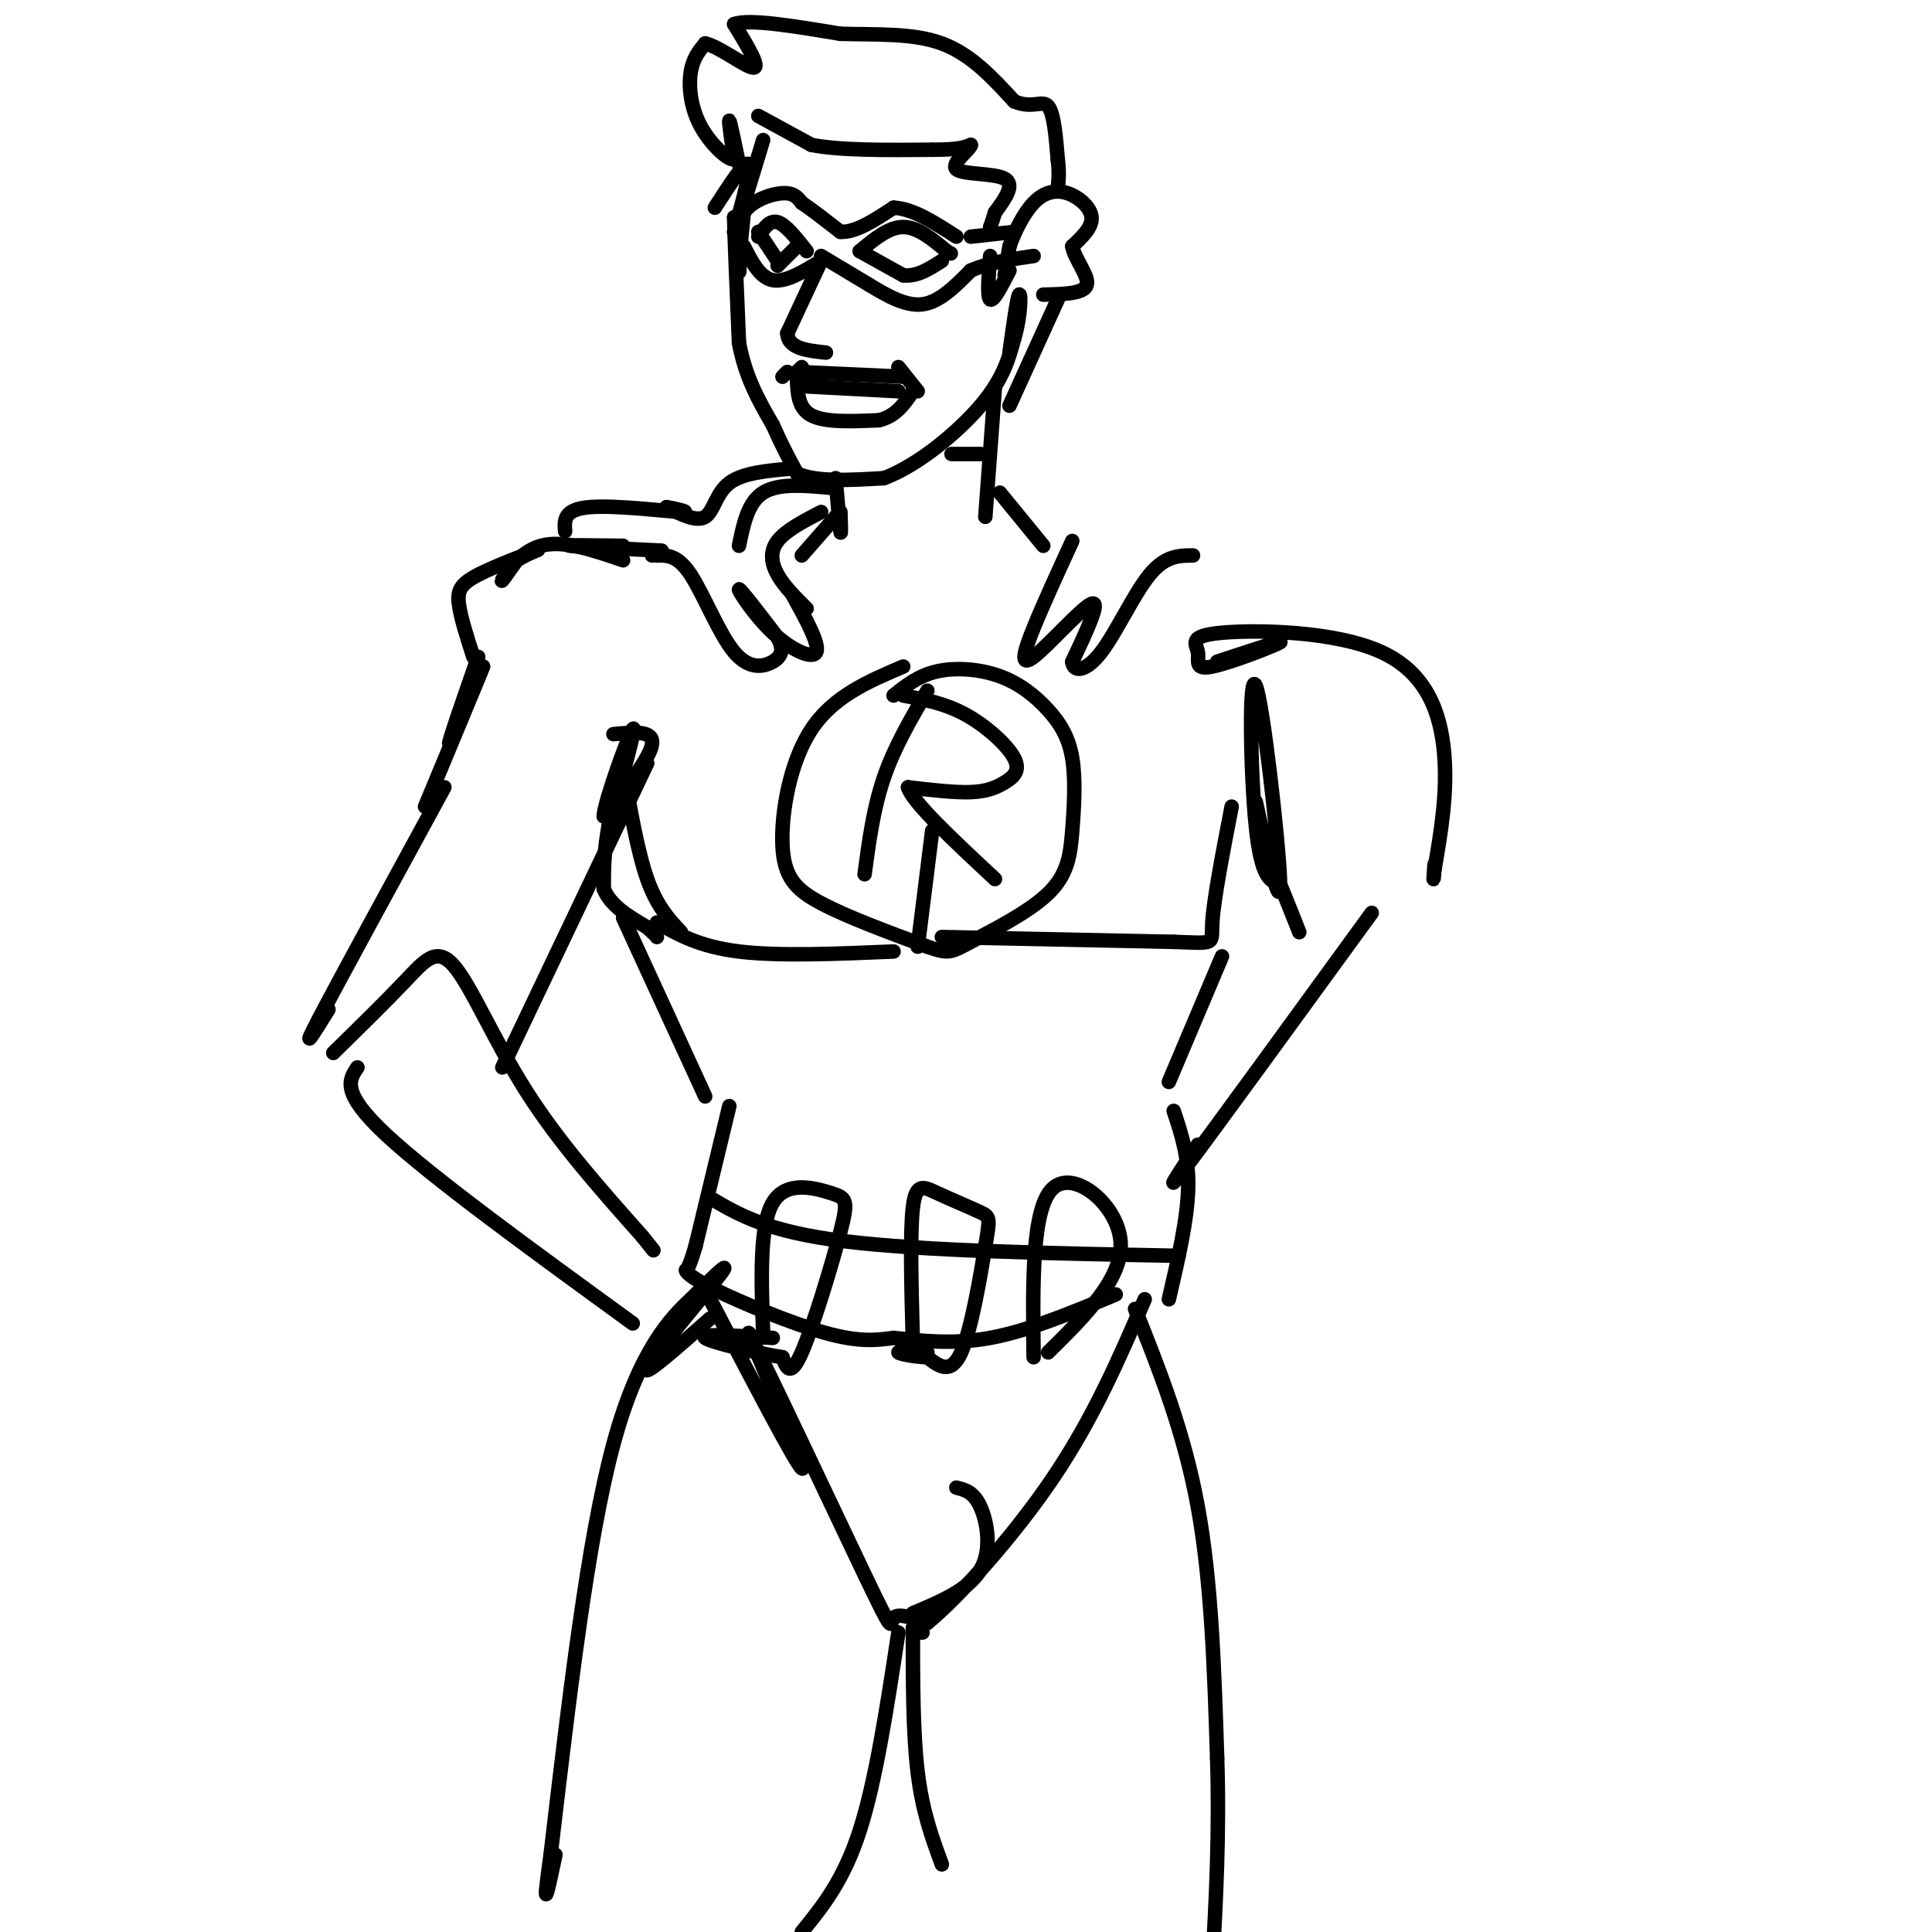 <svg viewBox='0 0 400 400' version='1.1' xmlns='http://www.w3.org/2000/svg' xmlns:xlink='http://www.w3.org/1999/xlink'><g fill='none' stroke='rgb(0,0,0)' stroke-width='3' stroke-linecap='round' stroke-linejoin='round'><path d='M153,52c0.083,2.583 0.167,5.167 0,4c-0.167,-1.167 -0.583,-6.083 -1,-11'/><path d='M152,45c0.000,2.500 0.500,14.250 1,26'/><path d='M153,71c1.333,7.167 4.167,12.083 7,17'/><path d='M160,88c2.000,4.500 3.500,7.250 5,10'/><path d='M165,98c3.833,1.833 10.917,1.417 18,1'/><path d='M183,99c6.933,-2.556 15.267,-9.444 20,-15c4.733,-5.556 5.867,-9.778 7,-14'/><path d='M210,70c1.400,-4.711 1.400,-9.489 1,-9c-0.400,0.489 -1.200,6.244 -2,12'/><path d='M170,54c0.000,0.000 -7.000,15.000 -7,15'/><path d='M163,69c0.167,3.167 4.083,3.583 8,4'/><path d='M153,54c0.000,0.000 1.000,-10.000 1,-10'/><path d='M154,44c1.756,-2.533 5.644,-3.867 8,-4c2.356,-0.133 3.178,0.933 4,2'/><path d='M166,42c2.000,1.333 5.000,3.667 8,6'/><path d='M174,48c3.167,0.167 7.083,-2.417 11,-5'/><path d='M185,43c4.000,0.167 8.500,3.083 13,6'/><path d='M154,51c1.667,3.250 3.333,6.500 6,7c2.667,0.500 6.333,-1.750 10,-4'/><path d='M170,53c0.000,0.000 10.000,6.000 10,6'/><path d='M180,59c3.556,2.133 7.444,4.467 11,4c3.556,-0.467 6.778,-3.733 10,-7'/><path d='M201,56c3.833,-1.667 8.417,-2.333 13,-3'/><path d='M201,49c0.000,0.000 9.000,-1.000 9,-1'/><path d='M157,48c0.000,0.000 4.000,6.000 4,6'/><path d='M157,49c1.167,-1.750 2.333,-3.500 4,-3c1.667,0.500 3.833,3.250 6,6'/><path d='M161,55c0.000,0.000 4.000,-4.000 4,-4'/><path d='M178,52c3.000,-2.500 6.000,-5.000 9,-5c3.000,0.000 6.000,2.500 9,5'/><path d='M196,52c1.500,0.833 0.750,0.417 0,0'/><path d='M178,52c0.000,0.000 9.000,5.000 9,5'/><path d='M187,57c2.833,0.333 5.417,-1.333 8,-3'/><path d='M165,77c0.000,0.000 1.000,-1.000 1,-1'/><path d='M162,78c0.000,0.000 1.000,-1.000 1,-1'/><path d='M186,76c0.000,0.000 4.000,5.000 4,5'/><path d='M165,77c0.000,0.000 22.000,1.000 22,1'/><path d='M165,78c0.083,3.250 0.167,6.500 3,8c2.833,1.500 8.417,1.250 14,1'/><path d='M182,87c3.500,-0.833 5.250,-3.417 7,-6'/><path d='M167,80c0.000,0.000 19.000,1.000 19,1'/><path d='M173,99c0.417,4.917 0.833,9.833 1,11c0.167,1.167 0.083,-1.417 0,-4'/><path d='M208,57c0.000,0.000 1.000,-6.000 1,-6'/><path d='M209,51c0.955,-2.785 2.844,-6.746 5,-9c2.156,-2.254 4.581,-2.799 7,-2c2.419,0.799 4.834,2.943 5,5c0.166,2.057 -1.917,4.029 -4,6'/><path d='M222,51c0.444,2.622 3.556,6.178 3,8c-0.556,1.822 -4.778,1.911 -9,2'/><path d='M148,43c3.167,-4.917 6.333,-9.833 7,-9c0.667,0.833 -1.167,7.417 -3,14'/><path d='M152,48c0.500,-0.833 3.250,-9.917 6,-19'/><path d='M153,34c-0.917,-4.417 -1.833,-8.833 -2,-9c-0.167,-0.167 0.417,3.917 1,8'/><path d='M152,33c-1.274,0.238 -4.958,-3.167 -7,-7c-2.042,-3.833 -2.440,-8.095 -2,-11c0.440,-2.905 1.720,-4.452 3,-6'/><path d='M146,9c2.867,0.578 8.533,5.022 10,5c1.467,-0.022 -1.267,-4.511 -4,-9'/><path d='M152,5c3.000,-1.167 12.500,0.417 22,2'/><path d='M174,7c7.422,0.222 14.978,-0.222 21,2c6.022,2.222 10.511,7.111 15,12'/><path d='M210,21c3.800,1.600 5.800,-0.400 7,1c1.200,1.400 1.600,6.200 2,11'/><path d='M219,33c0.333,2.833 0.167,4.417 0,6'/><path d='M219,62c0.000,0.000 -10.000,22.000 -10,22'/><path d='M157,24c0.000,0.000 11.000,6.000 11,6'/><path d='M168,30c6.000,1.167 15.500,1.083 25,1'/><path d='M193,31c5.500,0.000 6.750,-0.500 8,-1'/><path d='M201,30c-0.060,0.940 -4.208,3.792 -3,5c1.208,1.208 7.774,0.774 10,2c2.226,1.226 0.113,4.113 -2,7'/><path d='M206,44c-0.500,1.667 -0.750,2.333 -1,3'/><path d='M205,53c-0.333,4.250 -0.667,8.500 0,9c0.667,0.500 2.333,-2.750 4,-6'/><path d='M206,80c0.000,0.000 -2.000,27.000 -2,27'/><path d='M197,94c0.000,0.000 6.000,0.000 6,0'/><path d='M173,107c0.000,0.000 -7.000,8.000 -7,8'/><path d='M207,102c0.000,0.000 9.000,11.000 9,11'/><path d='M170,106c-3.667,1.911 -7.333,3.822 -9,6c-1.667,2.178 -1.333,4.622 0,7c1.333,2.378 3.667,4.689 6,7'/><path d='M164,123c2.875,5.196 5.750,10.393 5,12c-0.750,1.607 -5.125,-0.375 -9,-4c-3.875,-3.625 -7.250,-8.893 -7,-9c0.250,-0.107 4.125,4.946 8,10'/><path d='M161,132c1.375,2.558 0.812,3.954 -1,5c-1.812,1.046 -4.872,1.743 -8,-2c-3.128,-3.743 -6.322,-11.927 -9,-16c-2.678,-4.073 -4.839,-4.037 -7,-4'/><path d='M136,115c-1.333,-0.667 -1.167,-0.333 -1,0'/><path d='M222,112c-3.000,6.530 -6.000,13.060 -8,18c-2.000,4.940 -3.000,8.292 0,6c3.000,-2.292 10.000,-10.226 12,-11c2.000,-0.774 -1.000,5.613 -4,12'/><path d='M222,137c0.250,2.310 2.875,2.083 6,-2c3.125,-4.083 6.750,-12.024 10,-16c3.250,-3.976 6.125,-3.988 9,-4'/><path d='M172,101c-5.417,-0.500 -10.833,-1.000 -14,1c-3.167,2.000 -4.083,6.500 -5,11'/><path d='M164,97c-5.111,0.444 -10.222,0.889 -13,3c-2.778,2.111 -3.222,5.889 -5,7c-1.778,1.111 -4.889,-0.444 -8,-2'/><path d='M138,105c0.512,0.036 5.792,1.125 3,1c-2.792,-0.125 -13.655,-1.464 -19,-1c-5.345,0.464 -5.173,2.732 -5,5'/><path d='M137,114c-8.833,-0.417 -17.667,-0.833 -19,-1c-1.333,-0.167 4.833,-0.083 11,0'/><path d='M129,116c-6.222,-2.133 -12.444,-4.267 -17,-3c-4.556,1.267 -7.444,5.933 -8,7c-0.556,1.067 1.222,-1.467 3,-4'/><path d='M107,116c2.024,-1.314 5.584,-2.600 4,-2c-1.584,0.600 -8.311,3.085 -12,5c-3.689,1.915 -4.340,3.262 -4,6c0.340,2.738 1.670,6.869 3,11'/><path d='M99,136c-3.083,8.833 -6.167,17.667 -6,18c0.167,0.333 3.583,-7.833 7,-16'/><path d='M100,138c-0.833,2.167 -6.417,15.583 -12,29'/><path d='M127,152c4.167,-0.417 8.333,-0.833 8,2c-0.333,2.833 -5.167,8.917 -10,15'/><path d='M125,169c0.000,-2.556 5.000,-16.444 6,-18c1.000,-1.556 -2.000,9.222 -5,20'/><path d='M126,171c-1.000,5.500 -1.000,9.250 -1,13'/><path d='M125,184c1.333,3.500 5.167,5.750 9,8'/><path d='M134,192c1.833,1.667 1.917,1.833 2,2'/><path d='M129,159c1.500,8.667 3.000,17.333 5,23c2.000,5.667 4.500,8.333 7,11'/><path d='M136,191c4.417,2.500 8.833,5.000 17,6c8.167,1.000 20.083,0.500 32,0'/><path d='M190,196c0.000,0.000 3.000,-24.000 3,-24'/><path d='M195,194c0.000,0.000 48.000,1.000 48,1'/><path d='M243,195c9.067,0.333 7.733,0.667 8,-4c0.267,-4.667 2.133,-14.333 4,-24'/><path d='M129,190c0.000,0.000 17.000,37.000 17,37'/><path d='M253,198c0.000,0.000 -11.000,26.000 -11,26'/><path d='M187,138c-7.244,3.083 -14.488,6.167 -19,13c-4.512,6.833 -6.292,17.417 -6,24c0.292,6.583 2.655,9.167 8,12c5.345,2.833 13.673,5.917 22,9'/><path d='M192,196c4.549,1.617 4.920,1.160 9,-1c4.080,-2.160 11.869,-6.021 16,-10c4.131,-3.979 4.604,-8.075 5,-13c0.396,-4.925 0.717,-10.679 0,-15c-0.717,-4.321 -2.470,-7.210 -5,-10c-2.530,-2.790 -5.835,-5.482 -10,-7c-4.165,-1.518 -9.190,-1.862 -13,-1c-3.810,0.862 -6.405,2.931 -9,5'/><path d='M179,181c0.917,-6.833 1.833,-13.667 4,-20c2.167,-6.333 5.583,-12.167 9,-18'/><path d='M187,144c4.337,0.805 8.673,1.611 13,4c4.327,2.389 8.644,6.362 10,9c1.356,2.638 -0.250,3.941 -2,5c-1.750,1.059 -3.643,1.874 -7,2c-3.357,0.126 -8.179,-0.437 -13,-1'/><path d='M188,163c0.833,3.000 9.417,11.000 18,19'/><path d='M151,229c0.000,0.000 -7.000,29.000 -7,29'/><path d='M144,258c-1.577,5.517 -2.021,4.809 -2,5c0.021,0.191 0.506,1.282 6,4c5.494,2.718 15.998,7.062 23,9c7.002,1.938 10.501,1.469 14,1'/><path d='M185,277c5.467,0.556 12.133,1.444 20,0c7.867,-1.444 16.933,-5.222 26,-9'/><path d='M242,269c1.917,-8.250 3.833,-16.500 4,-23c0.167,-6.500 -1.417,-11.250 -3,-16'/><path d='M147,248c5.917,3.500 11.833,7.000 28,9c16.167,2.000 42.583,2.500 69,3'/><path d='M158,276c-0.396,-11.140 -0.791,-22.281 2,-27c2.791,-4.719 8.769,-3.018 12,-2c3.231,1.018 3.716,1.351 2,8c-1.716,6.649 -5.633,19.614 -8,25c-2.367,5.386 -3.183,3.193 -4,1'/><path d='M162,281c-4.800,-0.733 -14.800,-3.067 -16,-4c-1.200,-0.933 6.400,-0.467 14,0'/><path d='M189,278c-0.309,-11.383 -0.618,-22.767 0,-28c0.618,-5.233 2.163,-4.317 5,-3c2.837,1.317 6.967,3.033 9,4c2.033,0.967 1.971,1.183 1,7c-0.971,5.817 -2.849,17.233 -5,22c-2.151,4.767 -4.576,2.883 -7,1'/><path d='M192,281c-2.689,-0.067 -5.911,-0.733 -6,-1c-0.089,-0.267 2.956,-0.133 6,0'/><path d='M214,281c-0.200,-15.489 -0.400,-30.978 4,-35c4.400,-4.022 13.400,3.422 14,11c0.600,7.578 -7.200,15.289 -15,23'/><path d='M147,269c8.833,16.917 17.667,33.833 19,35c1.333,1.167 -4.833,-13.417 -11,-28'/><path d='M155,276c3.452,6.452 17.583,36.583 24,50c6.417,13.417 5.119,10.119 6,9c0.881,-1.119 3.940,-0.060 7,1'/><path d='M192,336c6.022,-4.867 17.578,-17.533 26,-30c8.422,-12.467 13.711,-24.733 19,-37'/><path d='M147,273c-7.289,6.444 -14.578,12.889 -13,10c1.578,-2.889 12.022,-15.111 15,-19c2.978,-3.889 -1.511,0.556 -6,5'/><path d='M143,269c-3.911,3.667 -10.689,10.333 -16,30c-5.311,19.667 -9.156,52.333 -13,85'/><path d='M114,384c-2.000,14.167 -0.500,7.083 1,0'/><path d='M191,338c0.000,0.000 -1.000,0.000 -1,0'/><path d='M186,338c-2.333,15.333 -4.667,30.667 -8,41c-3.333,10.333 -7.667,15.667 -12,21'/><path d='M189,334c5.800,-2.444 11.600,-4.889 14,-9c2.400,-4.111 1.400,-9.889 0,-13c-1.400,-3.111 -3.200,-3.556 -5,-4'/><path d='M235,271c5.083,12.750 10.167,25.500 13,41c2.833,15.500 3.417,33.750 4,52'/><path d='M252,364c0.500,15.833 -0.250,29.417 -1,43'/><path d='M189,337c0.000,10.917 0.000,21.833 1,30c1.000,8.167 3.000,13.583 5,19'/><path d='M134,158c0.000,0.000 -30.000,63.000 -30,63'/><path d='M92,163c-11.000,20.167 -22.000,40.333 -26,48c-4.000,7.667 -1.000,2.833 2,-2'/><path d='M69,218c5.512,-5.405 11.024,-10.810 15,-15c3.976,-4.190 6.417,-7.167 10,-3c3.583,4.167 8.310,15.476 15,26c6.690,10.524 15.345,20.262 24,30'/><path d='M133,256c4.000,5.000 2.000,2.500 0,0'/><path d='M74,221c-1.750,2.583 -3.500,5.167 6,14c9.500,8.833 30.250,23.917 51,39'/><path d='M252,137c7.012,-2.316 14.025,-4.632 13,-4c-1.025,0.632 -10.087,4.211 -14,5c-3.913,0.789 -2.678,-1.214 -3,-3c-0.322,-1.786 -2.200,-3.355 5,-4c7.200,-0.645 23.477,-0.366 33,4c9.523,4.366 12.292,12.819 13,21c0.708,8.181 -0.646,16.091 -2,24'/><path d='M297,180c-0.333,3.833 -0.167,1.417 0,-1'/><path d='M260,166c2.649,12.077 5.298,24.155 5,16c-0.298,-8.155 -3.542,-36.542 -5,-40c-1.458,-3.458 -1.131,18.012 0,29c1.131,10.988 3.065,11.494 5,12'/><path d='M265,183c1.500,3.667 2.750,6.833 4,10'/><path d='M284,189c-16.000,22.000 -32.000,44.000 -38,52c-6.000,8.000 -2.000,2.000 2,-4'/></g>
</svg>